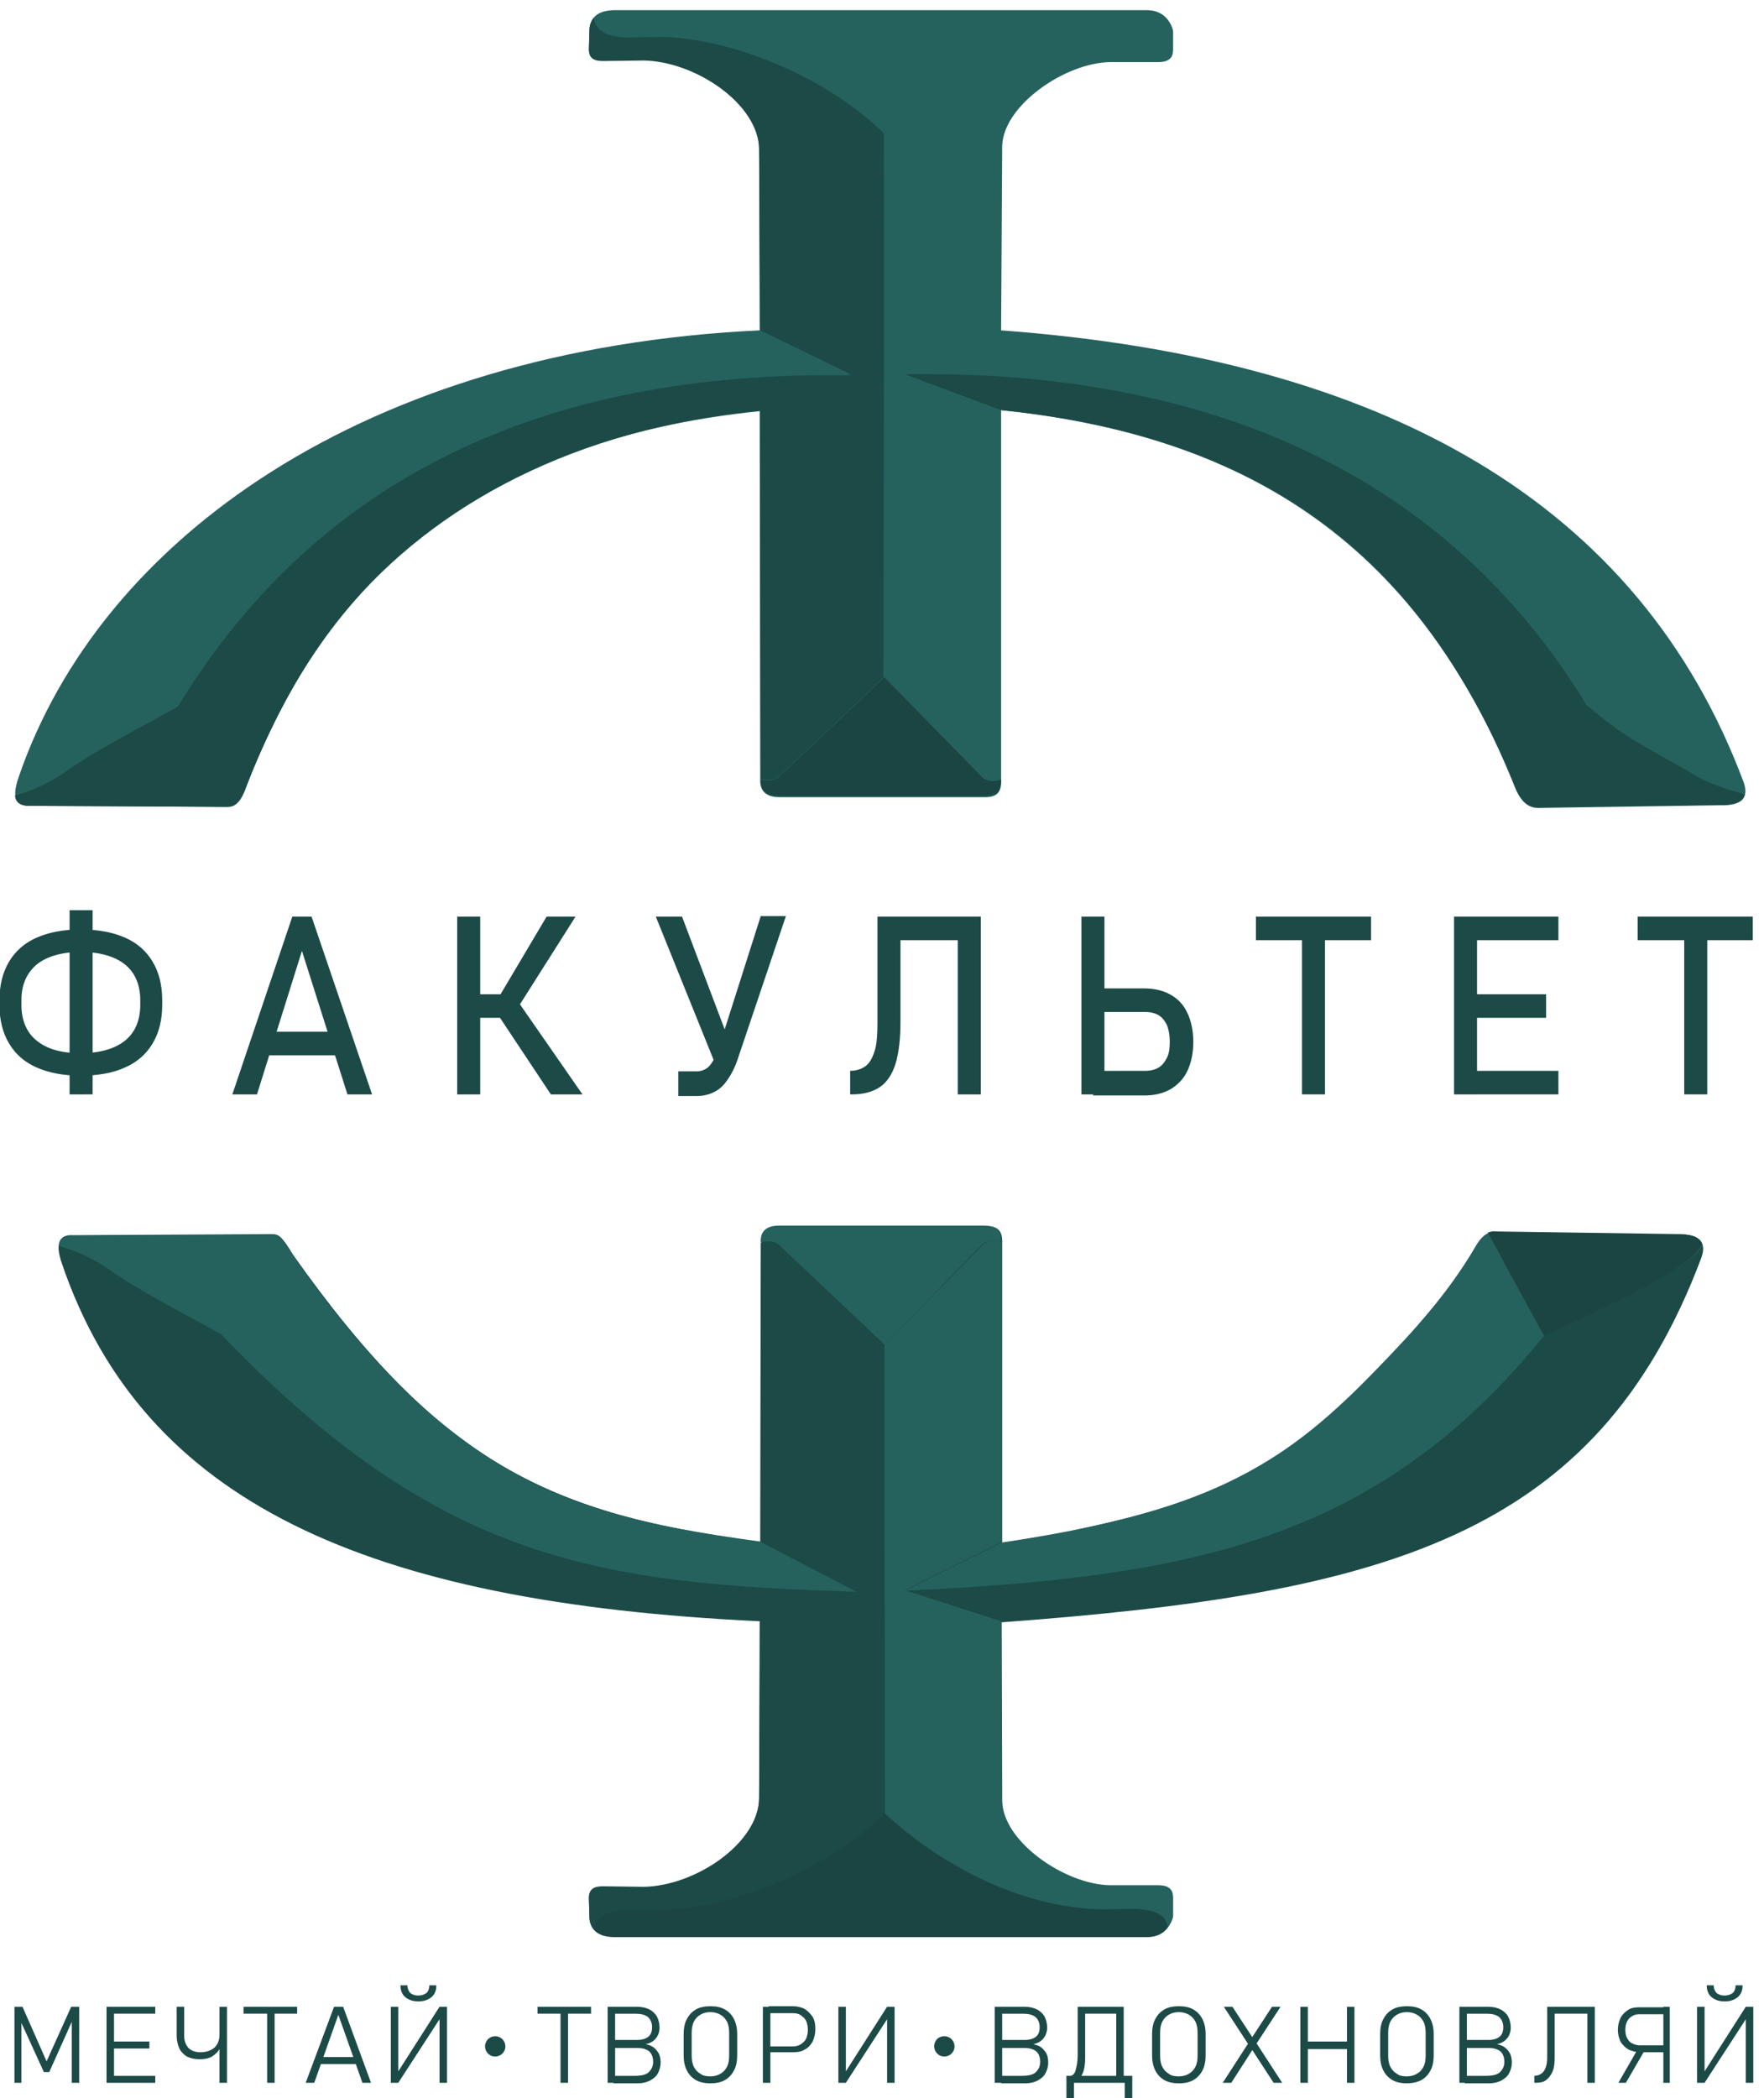 <?xml version="1.0" encoding="UTF-8"?> <svg xmlns="http://www.w3.org/2000/svg" xmlns:xlink="http://www.w3.org/1999/xlink" version="1.1" id="Слой_1" x="0px" y="0px" viewBox="0 0 329.5 391.9" style="enable-background:new 0 0 329.5 391.9;" xml:space="preserve"> <style type="text/css"> .st0{fill-rule:evenodd;clip-rule:evenodd;fill:#25625D;} .st1{fill-rule:evenodd;clip-rule:evenodd;fill:#1C4A47;} .st2{fill-rule:evenodd;clip-rule:evenodd;fill:#1B4543;} .st3{fill:#1C4A47;} </style> <path class="st0" d="M42.7,150.7l-37.1-0.2c-3,0.1-3.3-2-2.1-5.4c15.2-44.4,64.7-79.9,138.4-83.4l-0.1-33.9 c0.1-7.9-11.2-16.3-21.5-16.6l-7.7,0.1c-2,0-2.5-0.8-2.6-2l0.1-3.8c0.2-2.3,1.6-3.5,4.5-3.6l99.6,0c2.4,0,4.1,1.2,4.9,3.7l0,3.7 c-0.1,1.5-1,2.2-2.7,2.1l-9.5,0c-8.4,0.4-19.4,8.2-19.7,15.8L187,61.7c71.6,5.3,119.2,32.2,138.7,84.4c1,2.8-0.2,4.4-4.3,4.3 l-33.9,0.5c-2.4,0.1-3.7-1.7-4.7-4.3c-19.7-48.9-54.8-65.7-95.8-70v69.4c0,2-0.8,2.9-3,2.9h-38.4c-2.3,0-3.7-1-3.6-3.3l-0.1-68.8 C89.7,82.1,60.7,108.1,46,147C45.1,149.6,44,150.7,42.7,150.7"></path> <path class="st1" d="M50.8,230.5l-37.1,0.2c-3-0.2-3.3,2-2.1,5.4c15.2,44.4,56.6,63.2,130.3,66.7l-0.1,33.1 c0.1,7.9-11.2,16.3-21.5,16.6l-7.7-0.1c-2,0-2.5,0.8-2.6,2l0.1,3.8c0.2,2.3,1.6,3.5,4.5,3.6l99.6,0c2.4,0,4.1-1.2,4.9-3.7l0-3.7 c-0.1-1.5-1-2.2-2.7-2.1l-9.5,0c-8.4-0.4-19.4-8.2-19.7-15.8l-0.1-33.5c71.6-5.3,111.1-15.9,130.7-68.1c1-2.8-0.2-4.4-4.3-4.3 l-33.9-0.5c-2.4-0.1-3.1,1.2-5,4.5c-5.5,9.6-23.9,29.3-34.8,36.4c-13.8,9-25.2,11.8-40.4,15.1c-3.9,0.8-8.1,1.4-12.2,2.1v-56.3 c0-2-0.8-2.9-3-2.9h-38.4c-2.3,0-3.7,1-3.6,3.3l-0.1,55.7c-39.3-5.2-59.7-14.5-87.4-53.7C52.6,230.8,52,230.5,50.8,230.5"></path> <path class="st1" d="M141.8,27.9c-0.1-8.5-11.9-16.4-21.5-16.6l-7.7,0.1c-1.6,0-2.6-0.5-2.6-2.1l0.1-3.7c0-0.9,0.3-1.6,0.8-2.3 c0.3,2.2,2.1,3.6,6.1,3.7l6.4-0.1c13.2,0.2,30.9,7.4,41.7,18l0.1,101.5l-19.8,18.7c-0.9,0.7-2.1,0.6-3.3,0.4l-0.1-69l16.9-6.6 l-16.9-8.2L141.8,27.9z"></path> <path class="st1" d="M141.8,335.8c-0.1,8.5-11.9,16.4-21.5,16.6l-7.7-0.1c-1.6,0-2.6,0.5-2.6,2.1l0.1,3.7c0,0.9,0.3,1.6,0.8,2.3 c0.3-2.2,2.1-3.6,6.1-3.7l6.4,0.1c13.2-0.2,30.9-7.4,41.7-18l0.1-87.6l-19.8-18.7c-0.9-0.7-2.1-0.6-3.3-0.4l-0.1,55.9l18.1,9.4 l-18.1,5.4L141.8,335.8z"></path> <path class="st0" d="M187.1,27.6c0.1-7.8,11.8-15.9,20.3-16l9,0c1.6,0,2.7-0.6,2.7-2.1l0-3.7c-0.2-0.5-0.5-1.4-1-2 c-0.3,2.2-2.1,3.2-6,3.4L205.6,7c-13.2,0.2-29.7,7.4-40.4,17.9L165,126.5l18.6,18.8c0.9,0.7,2.1,0.7,3.3,0.3l0-69.1l-18-6.6l18-8.2 L187.1,27.6z"></path> <path class="st0" d="M187.1,336.1c0.1,7.8,11.8,15.9,20.3,16l9,0c1.6,0,2.7,0.6,2.7,2.1l0,3.7c-0.2,0.5-0.5,1.4-1,2 c-0.3-2.2-2.1-3.2-6-3.4l-6.4,0.1c-5-0.1-10.5-1.1-15.9-3c-8.9-3.1-17.6-8.5-24.5-14.9l-0.1-87.6l18.6-18.8c0.9-0.7,2.1-0.7,3.3-0.3 l0,56l-18.1,9l18,5.8L187.1,336.1z"></path> <path class="st2" d="M145.6,148.7h37.9c2.7,0,3.5-0.8,3.5-3.1c-1.3,0.5-2.7,0.3-3.4-0.3l-18.4-18.8l-19.8,18.7 c-0.8,0.6-2,0.7-3.3,0.4C142,147.6,143.1,148.7,145.6,148.7"></path> <path class="st0" d="M145.6,228.9h37.9c2.7,0,3.5,0.8,3.5,3.1c-1.3-0.5-2.7-0.3-3.4,0.3l-18.4,18.8l-19.8-18.7 c-0.8-0.6-2-0.7-3.3-0.4C142,230,143.1,228.9,145.6,228.9"></path> <path class="st1" d="M33.2,132c25.9-42.5,68-62.8,125.5-61.9l-16.9,6.6c-34.2,3.4-60.5,17.3-77.5,37.7c-8,9.6-13.9,21.2-18.9,33.9 c-0.9,1.7-1.8,2.5-3.4,2.4l-36.9-0.2c-1.4-0.1-2.2-0.7-2.3-1.9c3-0.9,6-2.1,8.9-4.1C18.2,139.9,25.9,136.1,33.2,132"></path> <path class="st0" d="M41.3,249.2c40.9,42.7,70.9,46.6,118.7,48.1l-18.1-9.4c-22.1-3-35.7-6.4-49.3-14.8c-4.8-3-9.7-6.7-14.8-11.3 c-3.9-3.6-8.9-8.9-13.1-14.1c-5.6-6.8-10.1-13.4-10.9-14.6c-1.5-2.4-2-2.6-3.6-2.5l-36.9,0.2c-1.4,0.1-2.2,0.7-2.3,1.9 c3,0.9,6,2.1,8.9,4.1C26.3,241.3,34,245.1,41.3,249.2"></path> <path class="st1" d="M296.3,131.6C270.4,89.1,226.5,69,169,69.9l18,6.7c34.2,3.4,59,15.7,76,36.1c8,9.6,15.2,21.9,20.3,35 c0.9,1.7,2.1,3.2,4.2,3.1l35-0.5c1.4-0.1,3.1-0.5,3.4-1.9c-3-0.9-7.1-2.1-10.1-4.1C307,139.2,303.7,138,296.3,131.6"></path> <path class="st0" d="M288.4,249.5c-31.3,38.6-66.5,45.1-119.4,47.6l18.1-9c37.6-5.6,51.9-13.8,69-31.3c8.7-8.9,14.1-15,19.3-23.6 c0.9-1.7,2.1-3.2,4.2-3.1l35,0.5c1.4,0.1,3.1,0.5,3.4,1.9C316.7,236.9,294.4,246.4,288.4,249.5"></path> <path class="st2" d="M111,360.4c0.8,0.9,2.1,1.3,3.7,1.3l50.5,0l49.1,0c1.8,0,3-0.6,3.8-1.7c-0.3-2.4-2.5-3.3-6-3.4 c-2.7,0-6,0.1-7.8,0c-13.3-0.8-27.4-7.1-39.1-17.9c-10.2,10-27.6,17.7-41.8,18l-5.1,0C114,356.6,111.3,357.7,111,360.4"></path> <path class="st2" d="M277.9,230.2c0.6-0.2,1.1-0.3,1.7-0.2l34.5,0.5c1.9,0.1,3.4,0.5,3.8,1.9c-1.6,4.4-17.7,11.6-29.5,17.1 L277.9,230.2z"></path> <path class="st3" d="M305.9,171.2h21.5v4.4h-21.5V171.2z M314.6,173.9h4.3v30.5h-4.3V173.9z M273.6,171.2h17.5v4.4h-17.5V171.2z M273.6,185.7h15.2v4.4h-15.2V185.7z M273.6,200h17.5v4.4h-17.5V200z M271.6,171.2h4.3v33.2h-4.3V171.2z M234.6,171.2h21.5v4.4 h-21.5V171.2z M243.2,173.9h4.3v30.5h-4.3V173.9z M202,171.2h4.3v33.2H202V171.2z M204.2,200h9.7c1,0,1.8-0.2,2.5-0.6 c0.7-0.4,1.2-1.1,1.6-1.9c0.4-0.8,0.5-1.8,0.5-3c0-1.2-0.2-2.2-0.5-3c-0.4-0.8-0.9-1.5-1.6-1.9c-0.7-0.4-1.5-0.6-2.5-0.6h-9.7v-4.4 h9.5c1.9,0,3.6,0.4,5,1.2c1.4,0.8,2.4,1.9,3.1,3.4c0.7,1.5,1.1,3.3,1.1,5.4c0,2.1-0.4,3.9-1.1,5.4c-0.7,1.5-1.8,2.6-3.1,3.4 c-1.4,0.8-3,1.2-5,1.2h-9.5V200z M166.6,171.2h14.6v4.4h-14.6V171.2z M178.9,171.2h4.3v33.2h-4.3V171.2z M158.7,200L158.7,200 c1.2,0,2.2-0.3,3-0.9c0.8-0.6,1.3-1.6,1.7-2.9c0.4-1.3,0.5-3,0.5-5.1v-19.9h4.3v19.6c0,3.2-0.3,5.8-0.9,7.8c-0.6,2-1.6,3.5-2.9,4.4 c-1.3,0.9-3.1,1.4-5.2,1.4h-0.4V200z M137.9,197.5c-0.5,1.6-1.2,3-1.9,4c-0.7,1.1-1.5,1.9-2.5,2.4c-0.9,0.5-2.1,0.8-3.3,0.8h-3.5 v-4.6h3.5c0.6,0,1.2-0.2,1.7-0.5c0.5-0.3,0.9-0.8,1.3-1.5c0.4-0.6,0.7-1.5,1.1-2.5l7.8-24.5h4.7L137.9,197.5z M122.5,171.2h4.9 l9,23.8l-2.8,3.7L122.5,171.2z M87.4,185.7H97v4.4h-9.6V185.7z M85.4,171.2h4.3v33.2h-4.3V171.2z M93.2,189.8l3.8-2.4l11.8,17h-5.9 L93.2,189.8z M93.2,186.2l8.9-15h5.4l-12.1,19.1L93.2,186.2z M48.6,192.7h16.1v4.4H48.6V192.7z M54.6,171.2h3.6l11.3,33.2h-4.6 l-8.5-26.8L48,204.4h-4.6L54.6,171.2z M15.1,196.7c3.5,0,6.3-0.8,8.2-2.3c1.9-1.5,2.9-3.8,2.9-6.7v-0.9c0-2.9-1-5.2-2.9-6.7 c-1.9-1.5-4.7-2.3-8.2-2.3c-3.5,0-6.3,0.8-8.2,2.3c-1.9,1.6-2.9,3.8-2.9,6.7v0.9c0,2.9,1,5.2,2.9,6.7C8.9,196,11.6,196.7,15.1,196.7 z M13,170h4.3v34.4H13V170z M15.1,200.9c-3.2,0-5.9-0.5-8.2-1.5c-2.3-1-4-2.5-5.2-4.5c-1.2-2-1.8-4.4-1.8-7.2v-0.9 c0-2.8,0.6-5.2,1.8-7.2c1.2-2,2.9-3.5,5.2-4.5c2.3-1,5-1.5,8.2-1.5c3.2,0,5.9,0.5,8.2,1.5c2.3,1,4,2.5,5.2,4.5 c1.2,2,1.8,4.4,1.8,7.2v0.9c0,2.8-0.6,5.2-1.8,7.2c-1.2,2-2.9,3.5-5.2,4.5C21.1,200.4,18.3,200.9,15.1,200.9z"></path> <path class="st3" d="M176.4,380.3c1.1,0,1.9,0.9,1.9,1.9c0,1.1-0.9,1.9-1.9,1.9c-1.1,0-1.9-0.9-1.9-1.9 C174.5,381.1,175.3,380.3,176.4,380.3 M92.5,380.3c1.1,0,1.9,0.9,1.9,1.9c0,1.1-0.9,1.9-1.9,1.9c-1.1,0-1.9-0.9-1.9-1.9 C90.6,381.1,91.5,380.3,92.5,380.3z M325.5,370.8c0,1-0.3,1.7-0.9,2.2c-0.6,0.5-1.4,0.8-2.4,0.8h-0.1c-1,0-1.8-0.3-2.4-0.8 c-0.6-0.5-0.9-1.3-0.9-2.2l1.3,0c0,0.6,0.2,1,0.5,1.4c0.4,0.3,0.8,0.5,1.5,0.5h0.1c0.6,0,1.1-0.2,1.5-0.5c0.3-0.3,0.5-0.8,0.5-1.4 L325.5,370.8z M326.1,389v-12.4l0.8-0.7l-8.5,13.1H317v-14.2h1.4v12.5l-0.6,0.5l8.3-13h1.4V389H326.1z M310.7,374.8h1.2V389h-1.2 V374.8z M306.1,382.4l1.2,0.4l-3.6,6.2h-1.4L306.1,382.4z M306.4,383.3c-0.8,0-1.5-0.2-2.2-0.5c-0.6-0.4-1.1-0.8-1.5-1.5 c-0.3-0.6-0.5-1.4-0.5-2.2c0-0.8,0.2-1.6,0.5-2.2c0.3-0.6,0.8-1.1,1.4-1.5c0.6-0.4,1.3-0.5,2.2-0.5h4.7v1.3h-4.8 c-0.5,0-1,0.1-1.4,0.4c-0.4,0.2-0.7,0.6-0.9,1c-0.2,0.4-0.3,1-0.3,1.5c0,0.6,0.1,1.1,0.3,1.5c0.2,0.4,0.5,0.8,0.9,1 c0.4,0.2,0.9,0.4,1.4,0.4h4.8v1.3H306.4z M289.6,374.8h7.7v1.3h-7.7V374.8z M296.5,374.8h1.4V389h-1.4V374.8z M286.5,387.7 L286.5,387.7c0.5,0,1-0.1,1.4-0.4c0.4-0.3,0.6-0.6,0.8-1.1c0.2-0.5,0.3-1.1,0.3-1.9v-9.5h1.4v9.5c0,1.1-0.1,1.9-0.4,2.6 c-0.3,0.7-0.7,1.2-1.2,1.6c-0.5,0.4-1.2,0.5-2,0.5h-0.2V387.7z M272.6,374.8h1.4V389h-1.4V374.8z M273.7,387.7h3.9 c1.2,0,2.1-0.2,2.6-0.7c0.5-0.5,0.8-1.1,0.8-1.9v0c0-0.6-0.1-1-0.3-1.4c-0.2-0.4-0.5-0.7-1-0.9c-0.4-0.2-1-0.3-1.7-0.3h-4.4V381h4.4 c0.9,0,1.6-0.2,2.1-0.6c0.5-0.4,0.7-1,0.7-1.8c0-0.8-0.3-1.5-0.8-1.9c-0.5-0.4-1.3-0.6-2.3-0.6h-4.1v-1.3h4.4c0.9,0,1.7,0.2,2.3,0.5 c0.6,0.3,1.1,0.8,1.4,1.3c0.3,0.6,0.5,1.3,0.5,2.1c0,0.5-0.1,0.9-0.3,1.4c-0.2,0.4-0.5,0.8-0.9,1.1c-0.4,0.3-0.9,0.5-1.4,0.6 c0.6,0.1,1.1,0.3,1.5,0.6c0.4,0.3,0.7,0.7,1,1.2c0.2,0.5,0.3,1,0.3,1.6v0c0,0.8-0.2,1.4-0.5,2c-0.3,0.6-0.8,1-1.5,1.4 c-0.6,0.3-1.4,0.5-2.2,0.5h-4.6V387.7z M262.8,387.8c0.8,0,1.4-0.2,1.9-0.5c0.5-0.3,0.9-0.7,1.2-1.3c0.3-0.6,0.4-1.3,0.4-2.1v-4.2 c0-0.8-0.1-1.5-0.4-2.1c-0.3-0.6-0.7-1-1.2-1.3c-0.5-0.3-1.2-0.5-1.9-0.5c-0.8,0-1.4,0.2-1.9,0.5c-0.5,0.3-0.9,0.7-1.2,1.3 c-0.3,0.6-0.4,1.3-0.4,2.1v4.2c0,0.8,0.1,1.5,0.4,2.1c0.3,0.6,0.7,1,1.2,1.3C261.4,387.7,262,387.8,262.8,387.8z M262.8,389.1 c-1.1,0-2-0.2-2.7-0.6c-0.7-0.4-1.3-1-1.7-1.8c-0.4-0.8-0.6-1.7-0.6-2.8v-4c0-1.1,0.2-2.1,0.6-2.8c0.4-0.8,1-1.4,1.7-1.8 c0.7-0.4,1.6-0.6,2.7-0.6c1.1,0,2,0.2,2.7,0.6c0.7,0.4,1.3,1,1.7,1.8c0.4,0.8,0.6,1.7,0.6,2.8v4c0,1.1-0.2,2.1-0.6,2.8 c-0.4,0.8-1,1.4-1.7,1.8C264.7,388.9,263.8,389.1,262.8,389.1z M243.9,381.3h8.5v1.4h-8.5V381.3z M242.9,374.8h1.4V389h-1.4V374.8z M251.6,374.8h1.4V389h-1.4V374.8z M233.5,381.1l4.1-6.3h1.6l-4.9,7.5L230,389h-1.6L233.5,381.1z M233.6,382.4l-0.3-0.4l-4.7-7.2 h1.6l4,6.1l0.3,0.4l5,7.7h-1.6L233.6,382.4z M220.2,387.8c0.8,0,1.4-0.2,1.9-0.5c0.5-0.3,0.9-0.7,1.2-1.3c0.3-0.6,0.4-1.3,0.4-2.1 v-4.2c0-0.8-0.1-1.5-0.4-2.1c-0.3-0.6-0.7-1-1.2-1.3c-0.5-0.3-1.2-0.5-1.9-0.5c-0.8,0-1.4,0.2-1.9,0.5c-0.5,0.3-0.9,0.7-1.2,1.3 c-0.3,0.6-0.4,1.3-0.4,2.1v4.2c0,0.8,0.1,1.5,0.4,2.1c0.3,0.6,0.7,1,1.2,1.3C218.8,387.7,219.4,387.8,220.2,387.8z M220.2,389.1 c-1.1,0-2-0.2-2.7-0.6c-0.7-0.4-1.3-1-1.7-1.8c-0.4-0.8-0.6-1.7-0.6-2.8v-4c0-1.1,0.2-2.1,0.6-2.8c0.4-0.8,1-1.4,1.7-1.8 c0.7-0.4,1.6-0.6,2.7-0.6c1.1,0,2,0.2,2.7,0.6c0.7,0.4,1.3,1,1.7,1.8c0.4,0.8,0.6,1.7,0.6,2.8v4c0,1.1-0.2,2.1-0.6,2.8 c-0.4,0.8-1,1.4-1.7,1.8C222.2,388.9,221.3,389.1,220.2,389.1z M202.5,374.8h6.8v1.3h-6.8V374.8z M208.5,374.8h1.4V389h-1.4V374.8z M210.1,387.7h1.4v4.3h-1.4V387.7z M199.2,387.7h11.4v1.3h-11.4V387.7z M199.2,387.7h1.4v4.3h-1.4V387.7z M199.5,387.7h0.4 c0.4,0,0.8-0.3,1-1c0.2-0.7,0.4-1.6,0.4-2.8v-9.1h1.4v9.6c0,0.9-0.1,1.7-0.3,2.4c-0.2,0.6-0.5,1.1-0.8,1.5c-0.4,0.3-0.8,0.5-1.3,0.5 h-0.8V387.7z M185.8,374.8h1.4V389h-1.4V374.8z M187,387.7h3.9c1.2,0,2.1-0.2,2.6-0.7c0.5-0.5,0.8-1.1,0.8-1.9v0 c0-0.6-0.1-1-0.3-1.4c-0.2-0.4-0.5-0.7-1-0.9c-0.4-0.2-1-0.3-1.7-0.3H187V381h4.4c0.9,0,1.6-0.2,2.1-0.6c0.5-0.4,0.7-1,0.7-1.8 c0-0.8-0.3-1.5-0.8-1.9c-0.5-0.4-1.3-0.6-2.3-0.6H187v-1.3h4.4c0.9,0,1.7,0.2,2.3,0.5c0.6,0.3,1.1,0.8,1.4,1.3 c0.3,0.6,0.5,1.3,0.5,2.1c0,0.5-0.1,0.9-0.3,1.4c-0.2,0.4-0.5,0.8-0.9,1.1c-0.4,0.3-0.9,0.5-1.4,0.6c0.6,0.1,1.1,0.3,1.5,0.6 c0.4,0.3,0.7,0.7,1,1.2c0.2,0.5,0.3,1,0.3,1.6v0c0,0.8-0.2,1.4-0.5,2c-0.3,0.6-0.8,1-1.5,1.4c-0.6,0.3-1.4,0.5-2.2,0.5H187V387.7z M165.7,389v-12.4l0.8-0.7l-8.5,13.1h-1.4v-14.2h1.4v12.5l-0.6,0.5l8.3-13h1.4V389H165.7z M142.5,374.8h1.4V389h-1.4V374.8z M143.6,382.2h4.5c0.6,0,1-0.1,1.5-0.4c0.4-0.3,0.8-0.6,1-1.1c0.2-0.5,0.3-1,0.3-1.6c0-0.6-0.1-1.1-0.3-1.6c-0.2-0.5-0.6-0.8-1-1.1 c-0.4-0.3-0.9-0.4-1.5-0.4h-4.5v-1.3h4.5c0.8,0,1.6,0.2,2.2,0.5c0.6,0.4,1.1,0.9,1.5,1.5c0.4,0.7,0.5,1.4,0.5,2.3 c0,0.9-0.2,1.6-0.5,2.3c-0.4,0.7-0.9,1.2-1.5,1.5c-0.6,0.4-1.4,0.5-2.2,0.5h-4.5V382.2z M132.7,387.8c0.8,0,1.4-0.2,1.9-0.5 c0.5-0.3,0.9-0.7,1.2-1.3c0.3-0.6,0.4-1.3,0.4-2.1v-4.2c0-0.8-0.1-1.5-0.4-2.1c-0.3-0.6-0.7-1-1.2-1.3c-0.5-0.3-1.2-0.5-1.9-0.5 c-0.8,0-1.4,0.2-1.9,0.5c-0.5,0.3-0.9,0.7-1.2,1.3c-0.3,0.6-0.4,1.3-0.4,2.1v4.2c0,0.8,0.1,1.5,0.4,2.1c0.3,0.6,0.7,1,1.2,1.3 C131.3,387.7,132,387.8,132.7,387.8z M132.7,389.1c-1.1,0-2-0.2-2.7-0.6c-0.7-0.4-1.3-1-1.7-1.8c-0.4-0.8-0.6-1.7-0.6-2.8v-4 c0-1.1,0.2-2.1,0.6-2.8c0.4-0.8,1-1.4,1.7-1.8c0.7-0.4,1.6-0.6,2.7-0.6c1.1,0,2,0.2,2.7,0.6c0.7,0.4,1.3,1,1.7,1.8 c0.4,0.8,0.6,1.7,0.6,2.8v4c0,1.1-0.2,2.1-0.6,2.8c-0.4,0.8-1,1.4-1.7,1.8C134.7,388.9,133.8,389.1,132.7,389.1z M113.5,374.8h1.4 V389h-1.4V374.8z M114.7,387.7h3.9c1.2,0,2.1-0.2,2.6-0.7c0.5-0.5,0.8-1.1,0.8-1.9v0c0-0.6-0.1-1-0.3-1.4c-0.2-0.4-0.5-0.7-1-0.9 c-0.4-0.2-1-0.3-1.7-0.3h-4.4V381h4.4c0.9,0,1.6-0.2,2.1-0.6c0.5-0.4,0.7-1,0.7-1.8c0-0.8-0.3-1.5-0.8-1.9c-0.5-0.4-1.3-0.6-2.3-0.6 h-4.1v-1.3h4.4c0.9,0,1.7,0.2,2.3,0.5c0.6,0.3,1.1,0.8,1.4,1.3c0.3,0.6,0.5,1.3,0.5,2.1c0,0.5-0.1,0.9-0.3,1.4 c-0.2,0.4-0.5,0.8-0.9,1.1c-0.4,0.3-0.9,0.5-1.4,0.6c0.6,0.1,1.1,0.3,1.5,0.6c0.4,0.3,0.7,0.7,1,1.2c0.2,0.5,0.3,1,0.3,1.6v0 c0,0.8-0.2,1.4-0.5,2c-0.3,0.6-0.8,1-1.5,1.4c-0.6,0.3-1.4,0.5-2.2,0.5h-4.6V387.7z M100.4,374.8h10v1.3h-10V374.8z M104.7,375.4 h1.4V389h-1.4V375.4z M81.5,370.8c0,1-0.3,1.7-0.9,2.2c-0.6,0.5-1.4,0.8-2.4,0.8h-0.1c-1,0-1.8-0.3-2.4-0.8 c-0.6-0.5-0.9-1.3-0.9-2.2l1.3,0c0,0.6,0.2,1,0.5,1.4c0.4,0.3,0.8,0.5,1.5,0.5h0.1c0.6,0,1.1-0.2,1.5-0.5c0.3-0.3,0.5-0.8,0.5-1.4 L81.5,370.8z M82.1,389v-12.4l0.8-0.7L74.4,389h-1.4v-14.2h1.4v12.5l-0.6,0.5l8.3-13h1.4V389H82.1z M59.6,384.2H67v1.3h-7.5V384.2z M62.4,374.8h1.7l5.2,14.2h-1.6l-4.5-12.7L58.7,389h-1.6L62.4,374.8z M45.5,374.8h10v1.3h-10V374.8z M49.9,375.4h1.4V389h-1.4V375.4 z M37.2,384.6c-0.9,0-1.6-0.2-2.3-0.5c-0.6-0.4-1.1-0.9-1.4-1.5c-0.3-0.7-0.5-1.5-0.5-2.4v-5.4h1.4v5.4c0,1,0.3,1.7,0.8,2.3 c0.5,0.5,1.3,0.8,2.2,0.8c1.1,0,2-0.3,2.7-0.9c0.6-0.6,0.9-1.4,0.9-2.4v-1.1h0.6v1.1c0,1-0.2,1.8-0.5,2.5c-0.3,0.7-0.9,1.2-1.5,1.6 C38.9,384.5,38.1,384.6,37.2,384.6z M41,374.8h1.4V389H41V374.8z M20.8,374.8H29v1.3h-8.2V374.8z M20.8,381.3h7.1v1.3h-7.1V381.3z M20.8,387.7H29v1.3h-8.2V387.7z M19.9,374.8h1.4V389h-1.4V374.8z M13.3,374.8h1.5V389h-1.4v-12.2l0.1,0.6L9.2,387h-1l-4.3-9.4 l0.1-0.8V389H2.7v-14.2h1.5L8.7,385L13.3,374.8z"></path> </svg> 